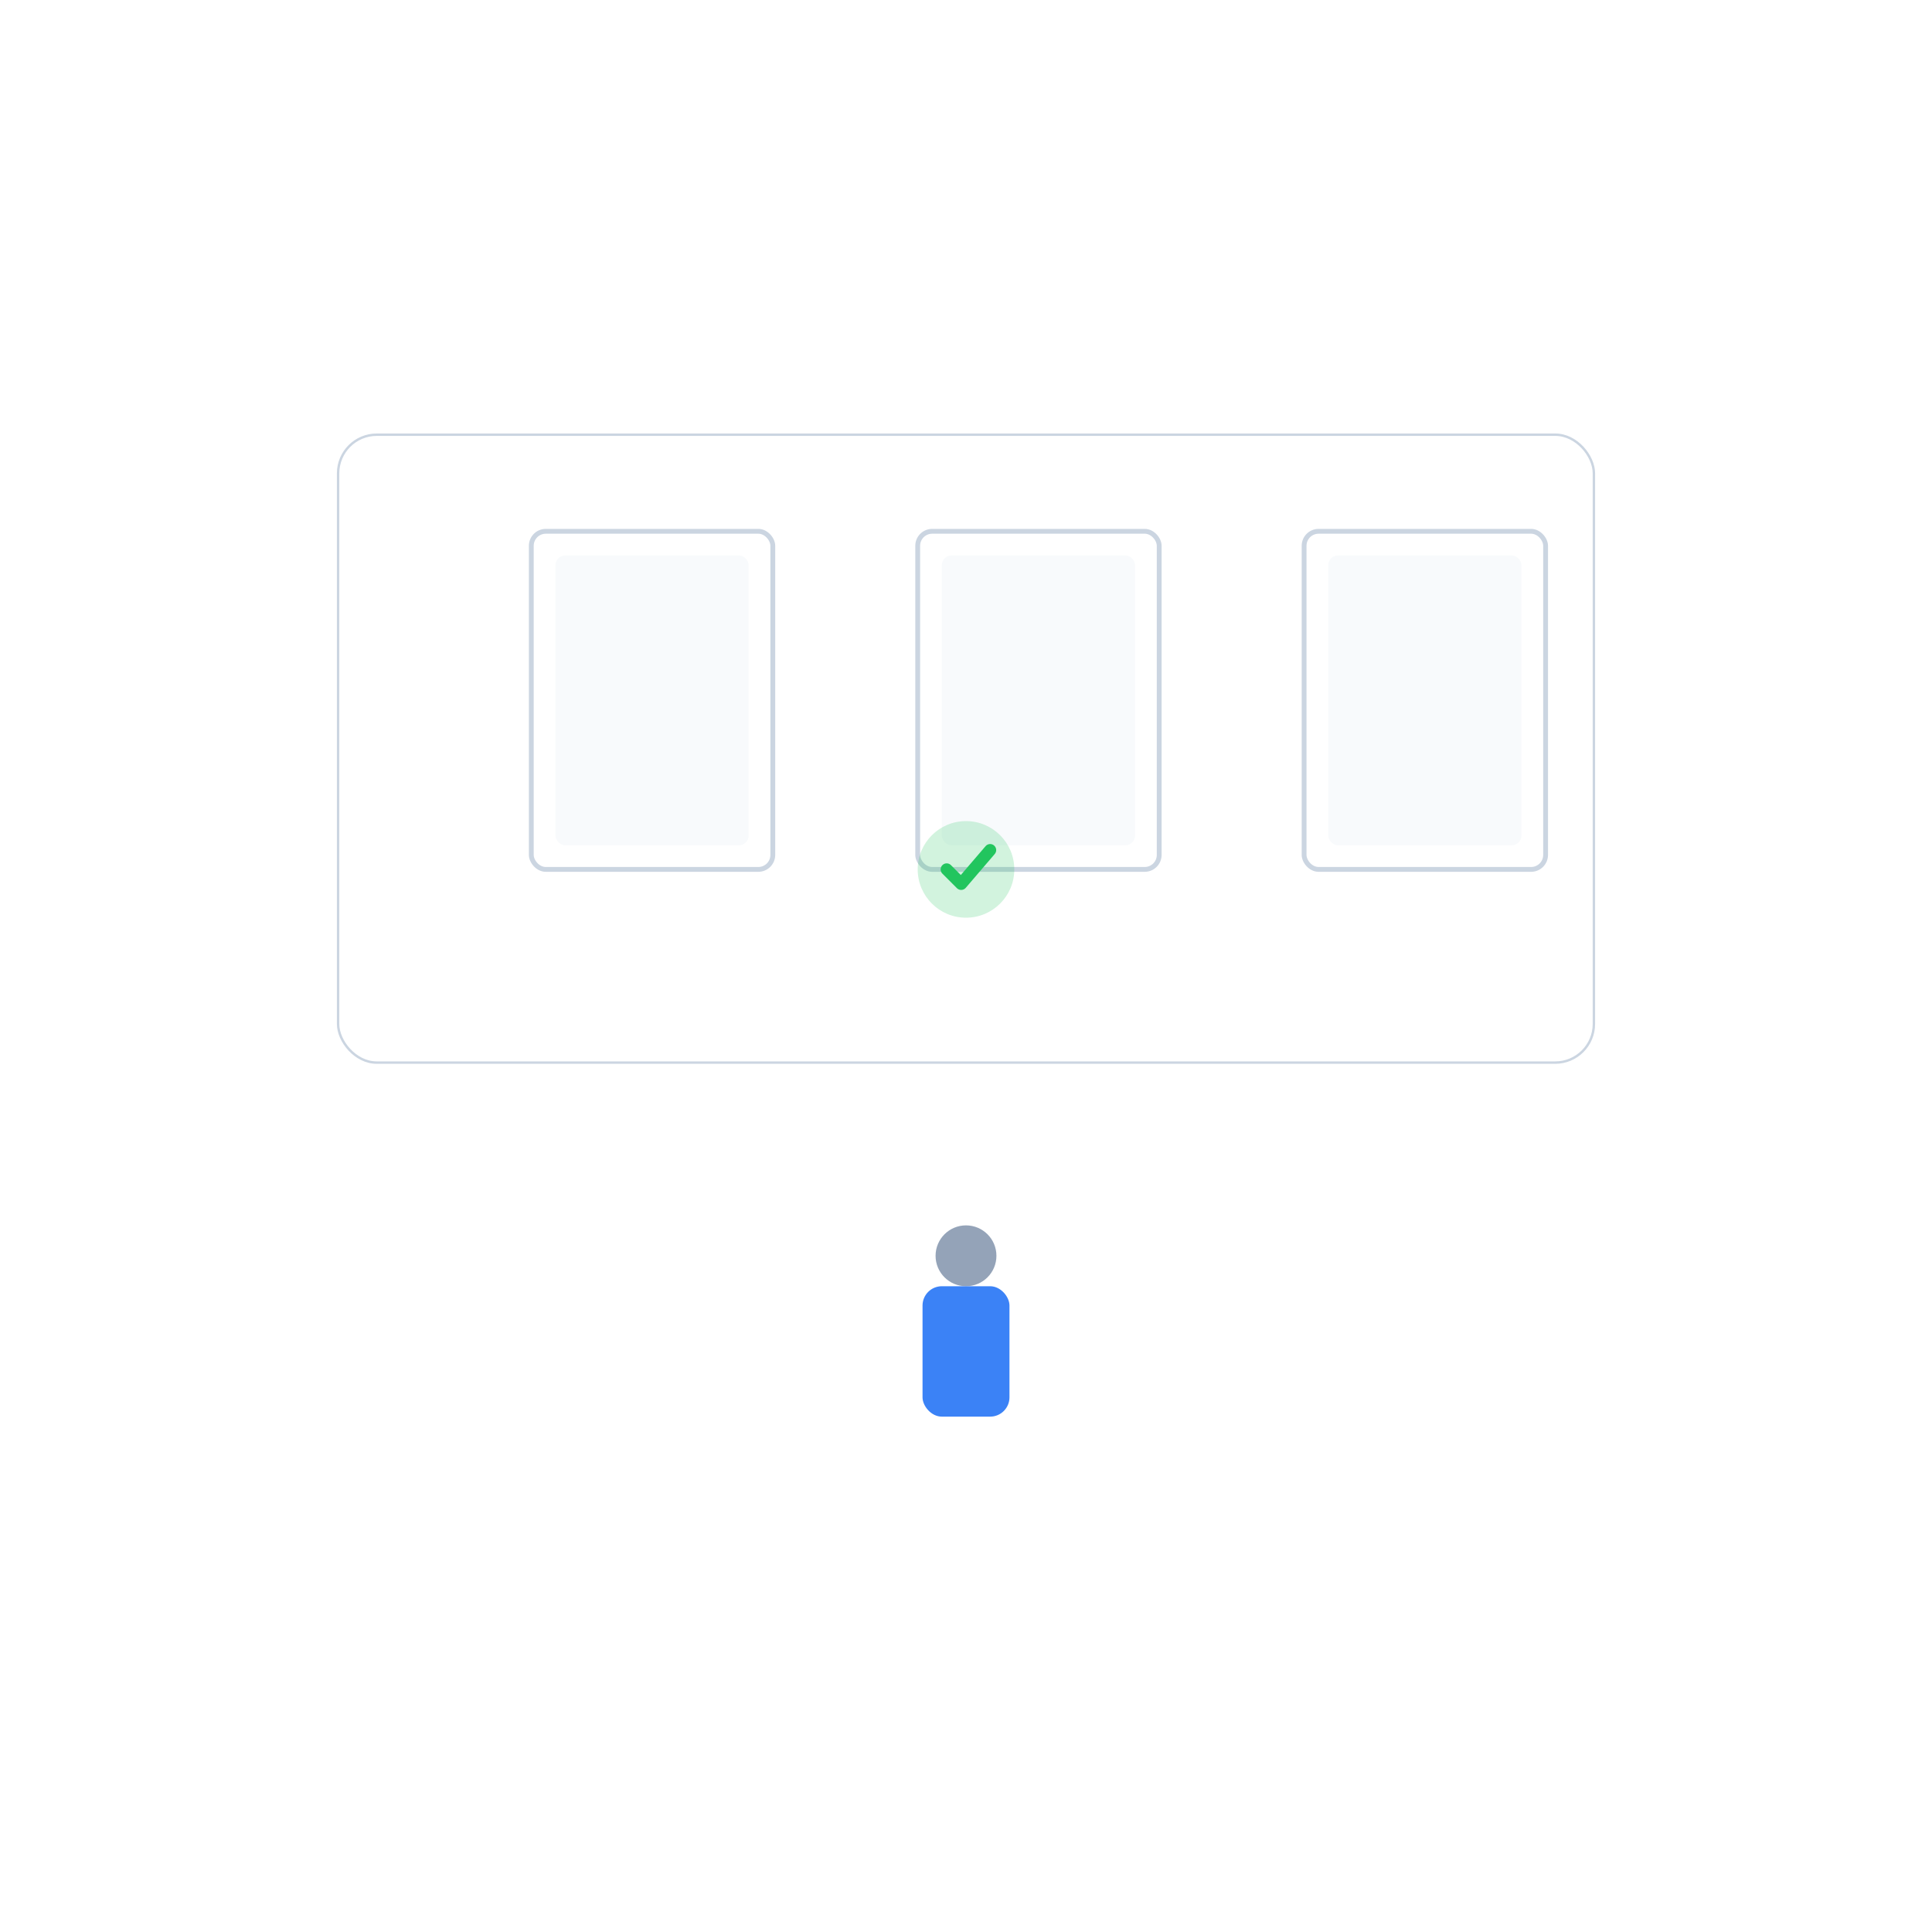 <?xml version="1.0" encoding="UTF-8"?>
<svg xmlns="http://www.w3.org/2000/svg" width="800" height="800" viewBox="0 0 800 800" role="img" aria-labelledby="title desc">
<title id="title">Step 6: Download Finalized PDF</title>
<desc id="desc">Downloading and sharing the organized PDF document.</desc>
<rect width="800" height="800" fill="#FFFFFF"/>

<rect x="140" y="180" width="520" height="260" rx="16" fill="#FFFFFF" stroke="#CBD5E1"/>

<rect x="220" y="220" width="100" height="140" rx="6" fill="#FFFFFF" stroke="#CBD5E1" stroke-width="2" transform=""/>
<rect x="230" y="230" width="80" height="120" fill="#F8FAFC" rx="4" transform=""/>
<rect x="380" y="220" width="100" height="140" rx="6" fill="#FFFFFF" stroke="#CBD5E1" stroke-width="2" transform=""/>
<rect x="390" y="230" width="80" height="120" fill="#F8FAFC" rx="4" transform=""/>
<rect x="540" y="220" width="100" height="140" rx="6" fill="#FFFFFF" stroke="#CBD5E1" stroke-width="2" transform=""/>
<rect x="550" y="230" width="80" height="120" fill="#F8FAFC" rx="4" transform=""/>

<circle cx="400" cy="360" r="20" fill="#22C55E" opacity="0.2"/>
<path d="M392.0,360 L398.0,366.0 L410.0,352.0" fill="none" stroke="#22C55E" stroke-width="5" stroke-linecap="round" stroke-linejoin="round"/>

<circle cx="400" cy="520" r="12.6" fill="#94A3B8"/>
<rect x="382.0" y="532.6" width="36.0" height="54.0" rx="8" fill="#3B82F6"/>

</svg>